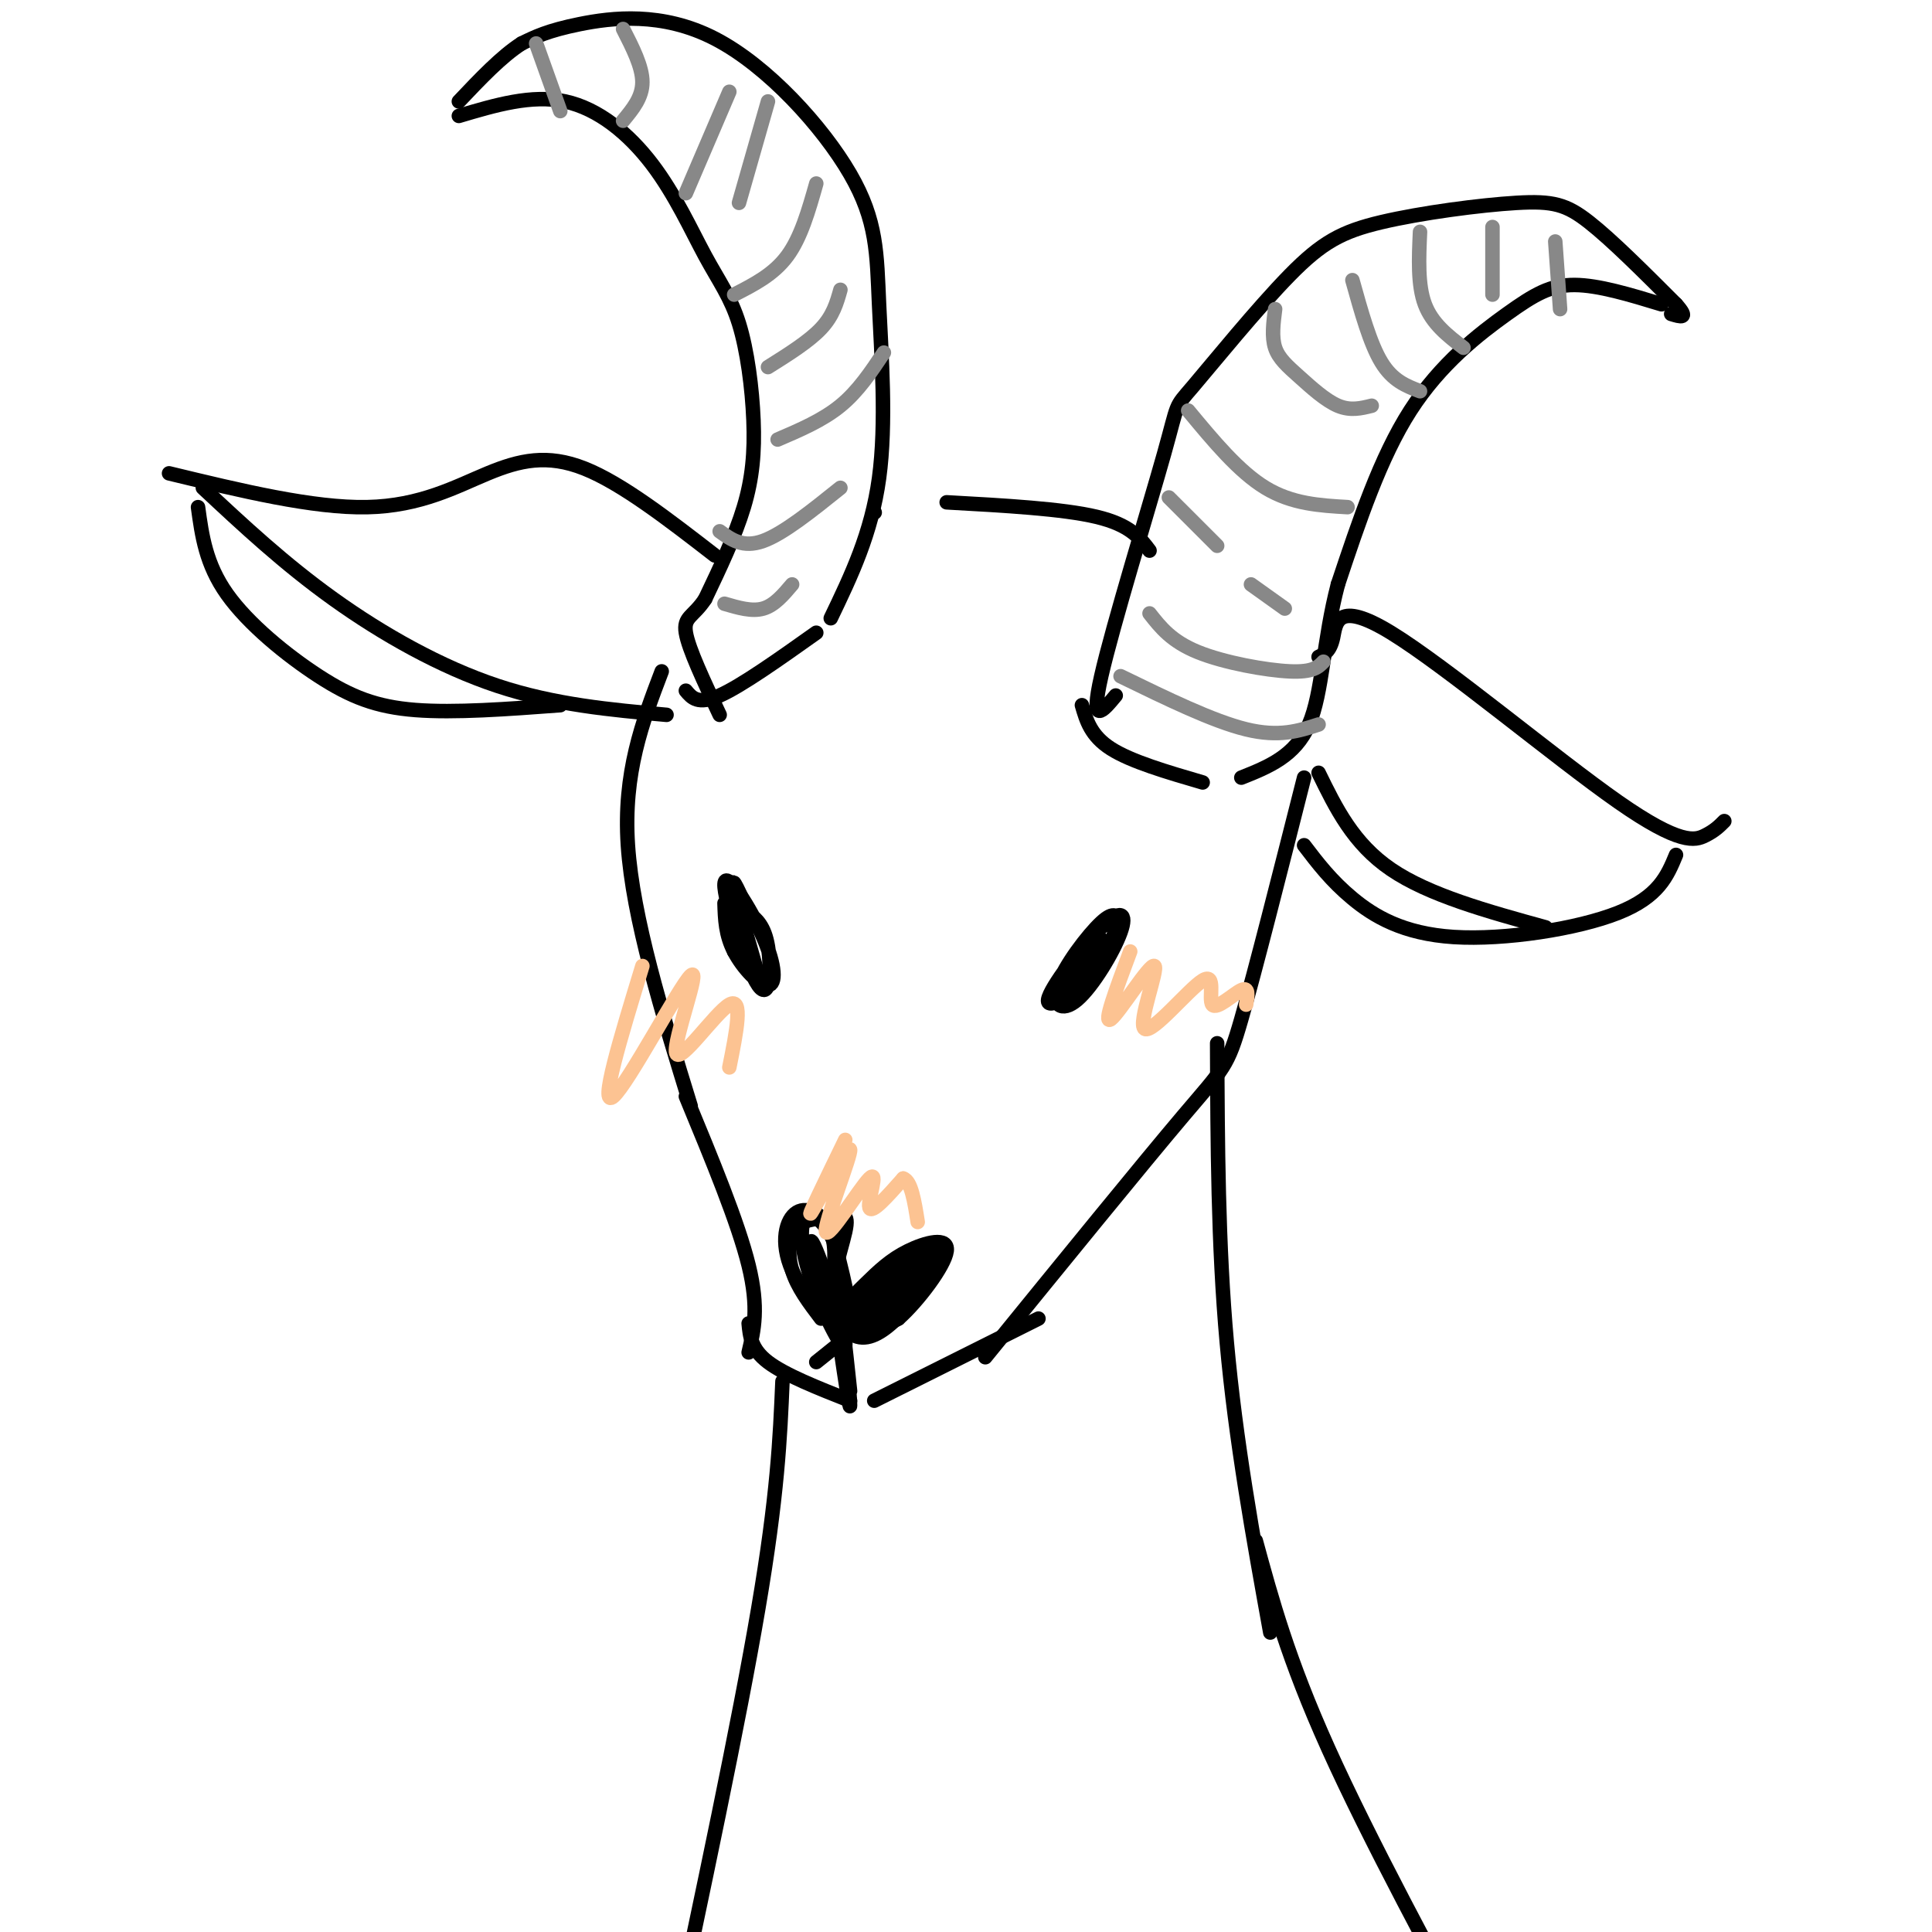 <svg viewBox='0 0 400 400' version='1.1' xmlns='http://www.w3.org/2000/svg' xmlns:xlink='http://www.w3.org/1999/xlink'><g fill='none' stroke='#000000' stroke-width='3' stroke-linecap='round' stroke-linejoin='round'><path d='M137,139c-4.000,10.500 -8.000,21.000 -7,36c1.000,15.000 7.000,34.500 13,54'/><path d='M142,227c5.417,13.083 10.833,26.167 13,35c2.167,8.833 1.083,13.417 0,18'/><path d='M170,273c-2.474,-3.255 -4.947,-6.510 -6,-10c-1.053,-3.490 -0.685,-7.217 1,-9c1.685,-1.783 4.688,-1.624 7,-2c2.312,-0.376 3.932,-1.289 3,3c-0.932,4.289 -4.415,13.778 -1,14c3.415,0.222 13.727,-8.825 18,-11c4.273,-2.175 2.507,2.521 1,5c-1.507,2.479 -2.753,2.739 -4,3'/><path d='M189,266c-4.000,3.167 -12.000,9.583 -20,16'/><path d='M155,274c0.250,2.667 0.500,5.333 4,8c3.500,2.667 10.250,5.333 17,8'/><path d='M181,290c0.000,0.000 34.000,-17.000 34,-17'/><path d='M204,281c16.267,-20.000 32.533,-40.000 41,-50c8.467,-10.000 9.133,-10.000 12,-20c2.867,-10.000 7.933,-30.000 13,-50'/><path d='M150,187c0.101,3.269 0.202,6.538 2,10c1.798,3.462 5.294,7.116 7,7c1.706,-0.116 1.623,-4.001 -1,-10c-2.623,-5.999 -7.786,-14.113 -8,-11c-0.214,3.113 4.519,17.454 7,21c2.481,3.546 2.709,-3.701 2,-8c-0.709,-4.299 -2.354,-5.649 -4,-7'/><path d='M155,189c-1.662,-3.501 -3.817,-8.753 -3,-5c0.817,3.753 4.604,16.510 5,18c0.396,1.490 -2.601,-8.289 -4,-11c-1.399,-2.711 -1.199,1.644 -1,6'/><path d='M232,191c-0.624,-1.279 -1.248,-2.557 -4,0c-2.752,2.557 -7.630,8.951 -9,13c-1.370,4.049 0.770,5.753 4,3c3.230,-2.753 7.551,-9.961 9,-14c1.449,-4.039 0.028,-4.907 -4,-1c-4.028,3.907 -10.661,12.590 -11,15c-0.339,2.410 5.618,-1.454 9,-5c3.382,-3.546 4.191,-6.773 5,-10'/><path d='M231,192c-0.056,-1.815 -2.695,-1.352 -6,3c-3.305,4.352 -7.274,12.595 -6,12c1.274,-0.595 7.793,-10.027 9,-12c1.207,-1.973 -2.896,3.514 -7,9'/><path d='M172,268c0.671,-4.801 1.343,-9.601 0,-13c-1.343,-3.399 -4.700,-5.396 -7,-4c-2.300,1.396 -3.542,6.183 -1,12c2.542,5.817 8.869,12.662 11,12c2.131,-0.662 0.065,-8.831 -2,-17'/><path d='M173,258c-1.580,-4.450 -4.529,-7.076 -6,-6c-1.471,1.076 -1.463,5.855 1,13c2.463,7.145 7.382,16.658 7,13c-0.382,-3.658 -6.064,-20.485 -7,-21c-0.936,-0.515 2.876,15.281 8,19c5.124,3.719 11.562,-4.641 18,-13'/><path d='M194,263c1.345,-2.519 -4.292,-2.318 -8,-1c-3.708,1.318 -5.488,3.751 -7,7c-1.512,3.249 -2.756,7.312 1,5c3.756,-2.312 12.512,-11.001 14,-14c1.488,-2.999 -4.292,-0.307 -9,4c-4.708,4.307 -8.345,10.231 -8,12c0.345,1.769 4.673,-0.615 9,-3'/><path d='M186,273c4.031,-3.556 9.609,-10.945 10,-14c0.391,-3.055 -4.404,-1.775 -8,0c-3.596,1.775 -5.991,4.045 -9,7c-3.009,2.955 -6.631,6.596 -4,6c2.631,-0.596 11.516,-5.430 13,-7c1.484,-1.570 -4.433,0.123 -7,2c-2.567,1.877 -1.783,3.939 -1,6'/><path d='M180,273c2.511,-1.378 9.289,-7.822 10,-9c0.711,-1.178 -4.644,2.911 -10,7'/><path d='M174,279c0.978,6.600 1.956,13.200 2,12c0.044,-1.200 -0.844,-10.200 -1,-12c-0.156,-1.800 0.422,3.600 1,9'/><path d='M172,128c4.217,-8.780 8.434,-17.560 10,-29c1.566,-11.440 0.480,-25.541 0,-36c-0.480,-10.459 -0.356,-17.278 -6,-27c-5.644,-9.722 -17.058,-22.348 -28,-28c-10.942,-5.652 -21.412,-4.329 -28,-3c-6.588,1.329 -9.294,2.665 -12,4'/><path d='M108,9c-4.167,2.667 -8.583,7.333 -13,12'/><path d='M95,24c7.543,-2.242 15.087,-4.484 22,-3c6.913,1.484 13.196,6.694 18,13c4.804,6.306 8.130,13.706 11,19c2.870,5.294 5.285,8.481 7,14c1.715,5.519 2.731,13.371 3,20c0.269,6.629 -0.209,12.037 -2,18c-1.791,5.963 -4.896,12.482 -8,19'/><path d='M146,124c-2.444,3.756 -4.556,3.644 -4,7c0.556,3.356 3.778,10.178 7,17'/><path d='M231,144c-2.694,3.259 -5.388,6.519 -3,-4c2.388,-10.519 9.857,-34.816 13,-46c3.143,-11.184 1.958,-9.253 6,-14c4.042,-4.747 13.310,-16.170 20,-23c6.690,-6.830 10.804,-9.068 19,-11c8.196,-1.932 20.476,-3.559 28,-4c7.524,-0.441 10.293,0.302 15,4c4.707,3.698 11.354,10.349 18,17'/><path d='M347,63c2.833,3.167 0.917,2.583 -1,2'/><path d='M344,63c-6.530,-1.988 -13.060,-3.976 -18,-4c-4.940,-0.024 -8.292,1.917 -14,6c-5.708,4.083 -13.774,10.310 -20,20c-6.226,9.690 -10.613,22.845 -15,36'/><path d='M277,121c-3.044,11.556 -3.156,22.444 -6,29c-2.844,6.556 -8.422,8.778 -14,11'/><path d='M142,143c1.250,1.500 2.500,3.000 7,1c4.500,-2.000 12.250,-7.500 20,-13'/><path d='M224,146c0.917,3.167 1.833,6.333 6,9c4.167,2.667 11.583,4.833 19,7'/><path d='M181,106c0.000,0.000 0.100,0.100 0.1,0.1'/><path d='M196,104c12.000,0.667 24.000,1.333 31,3c7.000,1.667 9.000,4.333 11,7'/><path d='M148,115c-9.649,-7.470 -19.298,-14.940 -27,-18c-7.702,-3.060 -13.458,-1.708 -20,1c-6.542,2.708 -13.869,6.774 -25,7c-11.131,0.226 -26.065,-3.387 -41,-7'/><path d='M41,105c0.804,5.899 1.607,11.798 6,18c4.393,6.202 12.375,12.708 19,17c6.625,4.292 11.893,6.369 20,7c8.107,0.631 19.054,-0.185 30,-1'/><path d='M273,136c1.196,-0.577 2.392,-1.155 3,-4c0.608,-2.845 0.627,-7.959 12,-1c11.373,6.959 34.100,25.989 47,35c12.900,9.011 15.971,8.003 18,7c2.029,-1.003 3.014,-2.002 4,-3'/><path d='M270,175c2.792,3.667 5.583,7.333 10,11c4.417,3.667 10.458,7.333 21,8c10.542,0.667 25.583,-1.667 34,-5c8.417,-3.333 10.208,-7.667 12,-12'/><path d='M42,101c8.400,7.844 16.800,15.689 27,23c10.200,7.311 22.200,14.089 34,18c11.800,3.911 23.400,4.956 35,6'/><path d='M273,160c3.583,7.333 7.167,14.667 15,20c7.833,5.333 19.917,8.667 32,12'/><path d='M252,216c0.083,20.833 0.167,41.667 2,62c1.833,20.333 5.417,40.167 9,60'/><path d='M162,286c-0.500,11.750 -1.000,23.500 -5,47c-4.000,23.500 -11.500,58.750 -19,94'/><path d='M260,319c3.333,12.250 6.667,24.500 15,43c8.333,18.500 21.667,43.250 35,68'/></g>
<g fill='none' stroke='#888888' stroke-width='3' stroke-linecap='round' stroke-linejoin='round'><path d='M232,140c9.583,4.667 19.167,9.333 26,11c6.833,1.667 10.917,0.333 15,-1'/><path d='M238,127c2.267,2.889 4.533,5.778 10,8c5.467,2.222 14.133,3.778 19,4c4.867,0.222 5.933,-0.889 7,-2'/><path d='M259,121c0.000,0.000 7.000,5.000 7,5'/><path d='M242,103c0.000,0.000 10.000,10.000 10,10'/><path d='M246,85c5.250,6.333 10.500,12.667 16,16c5.500,3.333 11.250,3.667 17,4'/><path d='M264,64c-0.369,2.881 -0.738,5.762 0,8c0.738,2.238 2.583,3.833 5,6c2.417,2.167 5.405,4.905 8,6c2.595,1.095 4.798,0.548 7,0'/><path d='M280,58c1.833,6.583 3.667,13.167 6,17c2.333,3.833 5.167,4.917 8,6'/><path d='M294,48c-0.250,5.500 -0.500,11.000 1,15c1.500,4.000 4.750,6.500 8,9'/><path d='M309,47c0.000,0.000 0.000,14.000 0,14'/><path d='M322,50c0.000,0.000 1.000,14.000 1,14'/><path d='M150,125c2.833,0.833 5.667,1.667 8,1c2.333,-0.667 4.167,-2.833 6,-5'/><path d='M149,110c2.417,1.750 4.833,3.500 9,2c4.167,-1.500 10.083,-6.250 16,-11'/><path d='M161,91c4.667,-2.000 9.333,-4.000 13,-7c3.667,-3.000 6.333,-7.000 9,-11'/><path d='M159,76c4.250,-2.667 8.500,-5.333 11,-8c2.500,-2.667 3.250,-5.333 4,-8'/><path d='M152,61c4.083,-2.083 8.167,-4.167 11,-8c2.833,-3.833 4.417,-9.417 6,-15'/><path d='M142,40c0.000,0.000 9.000,-21.000 9,-21'/><path d='M129,6c2.000,3.917 4.000,7.833 4,11c0.000,3.167 -2.000,5.583 -4,8'/><path d='M111,9c0.000,0.000 5.000,14.000 5,14'/><path d='M159,21c0.000,0.000 -6.000,21.000 -6,21'/></g>
<g fill='none' stroke='#FCC392' stroke-width='3' stroke-linecap='round' stroke-linejoin='round'><path d='M175,236c-4.092,8.432 -8.185,16.865 -7,15c1.185,-1.865 7.646,-14.027 8,-13c0.354,1.027 -5.400,15.244 -5,17c0.400,1.756 6.954,-8.950 9,-11c2.046,-2.050 -0.415,4.557 0,6c0.415,1.443 3.708,-2.279 7,-6'/><path d='M187,244c1.667,0.500 2.333,4.750 3,9'/><path d='M133,200c-4.526,14.828 -9.053,29.656 -6,27c3.053,-2.656 13.684,-22.794 16,-25c2.316,-2.206 -3.684,13.522 -3,16c0.684,2.478 8.053,-8.292 11,-10c2.947,-1.708 1.474,5.646 0,13'/><path d='M234,197c-2.867,7.652 -5.734,15.303 -4,14c1.734,-1.303 8.069,-11.561 9,-11c0.931,0.561 -3.543,11.940 -2,13c1.543,1.060 9.104,-8.201 12,-10c2.896,-1.799 1.126,3.862 2,5c0.874,1.138 4.393,-2.246 6,-3c1.607,-0.754 1.304,1.123 1,3'/></g>
</svg>